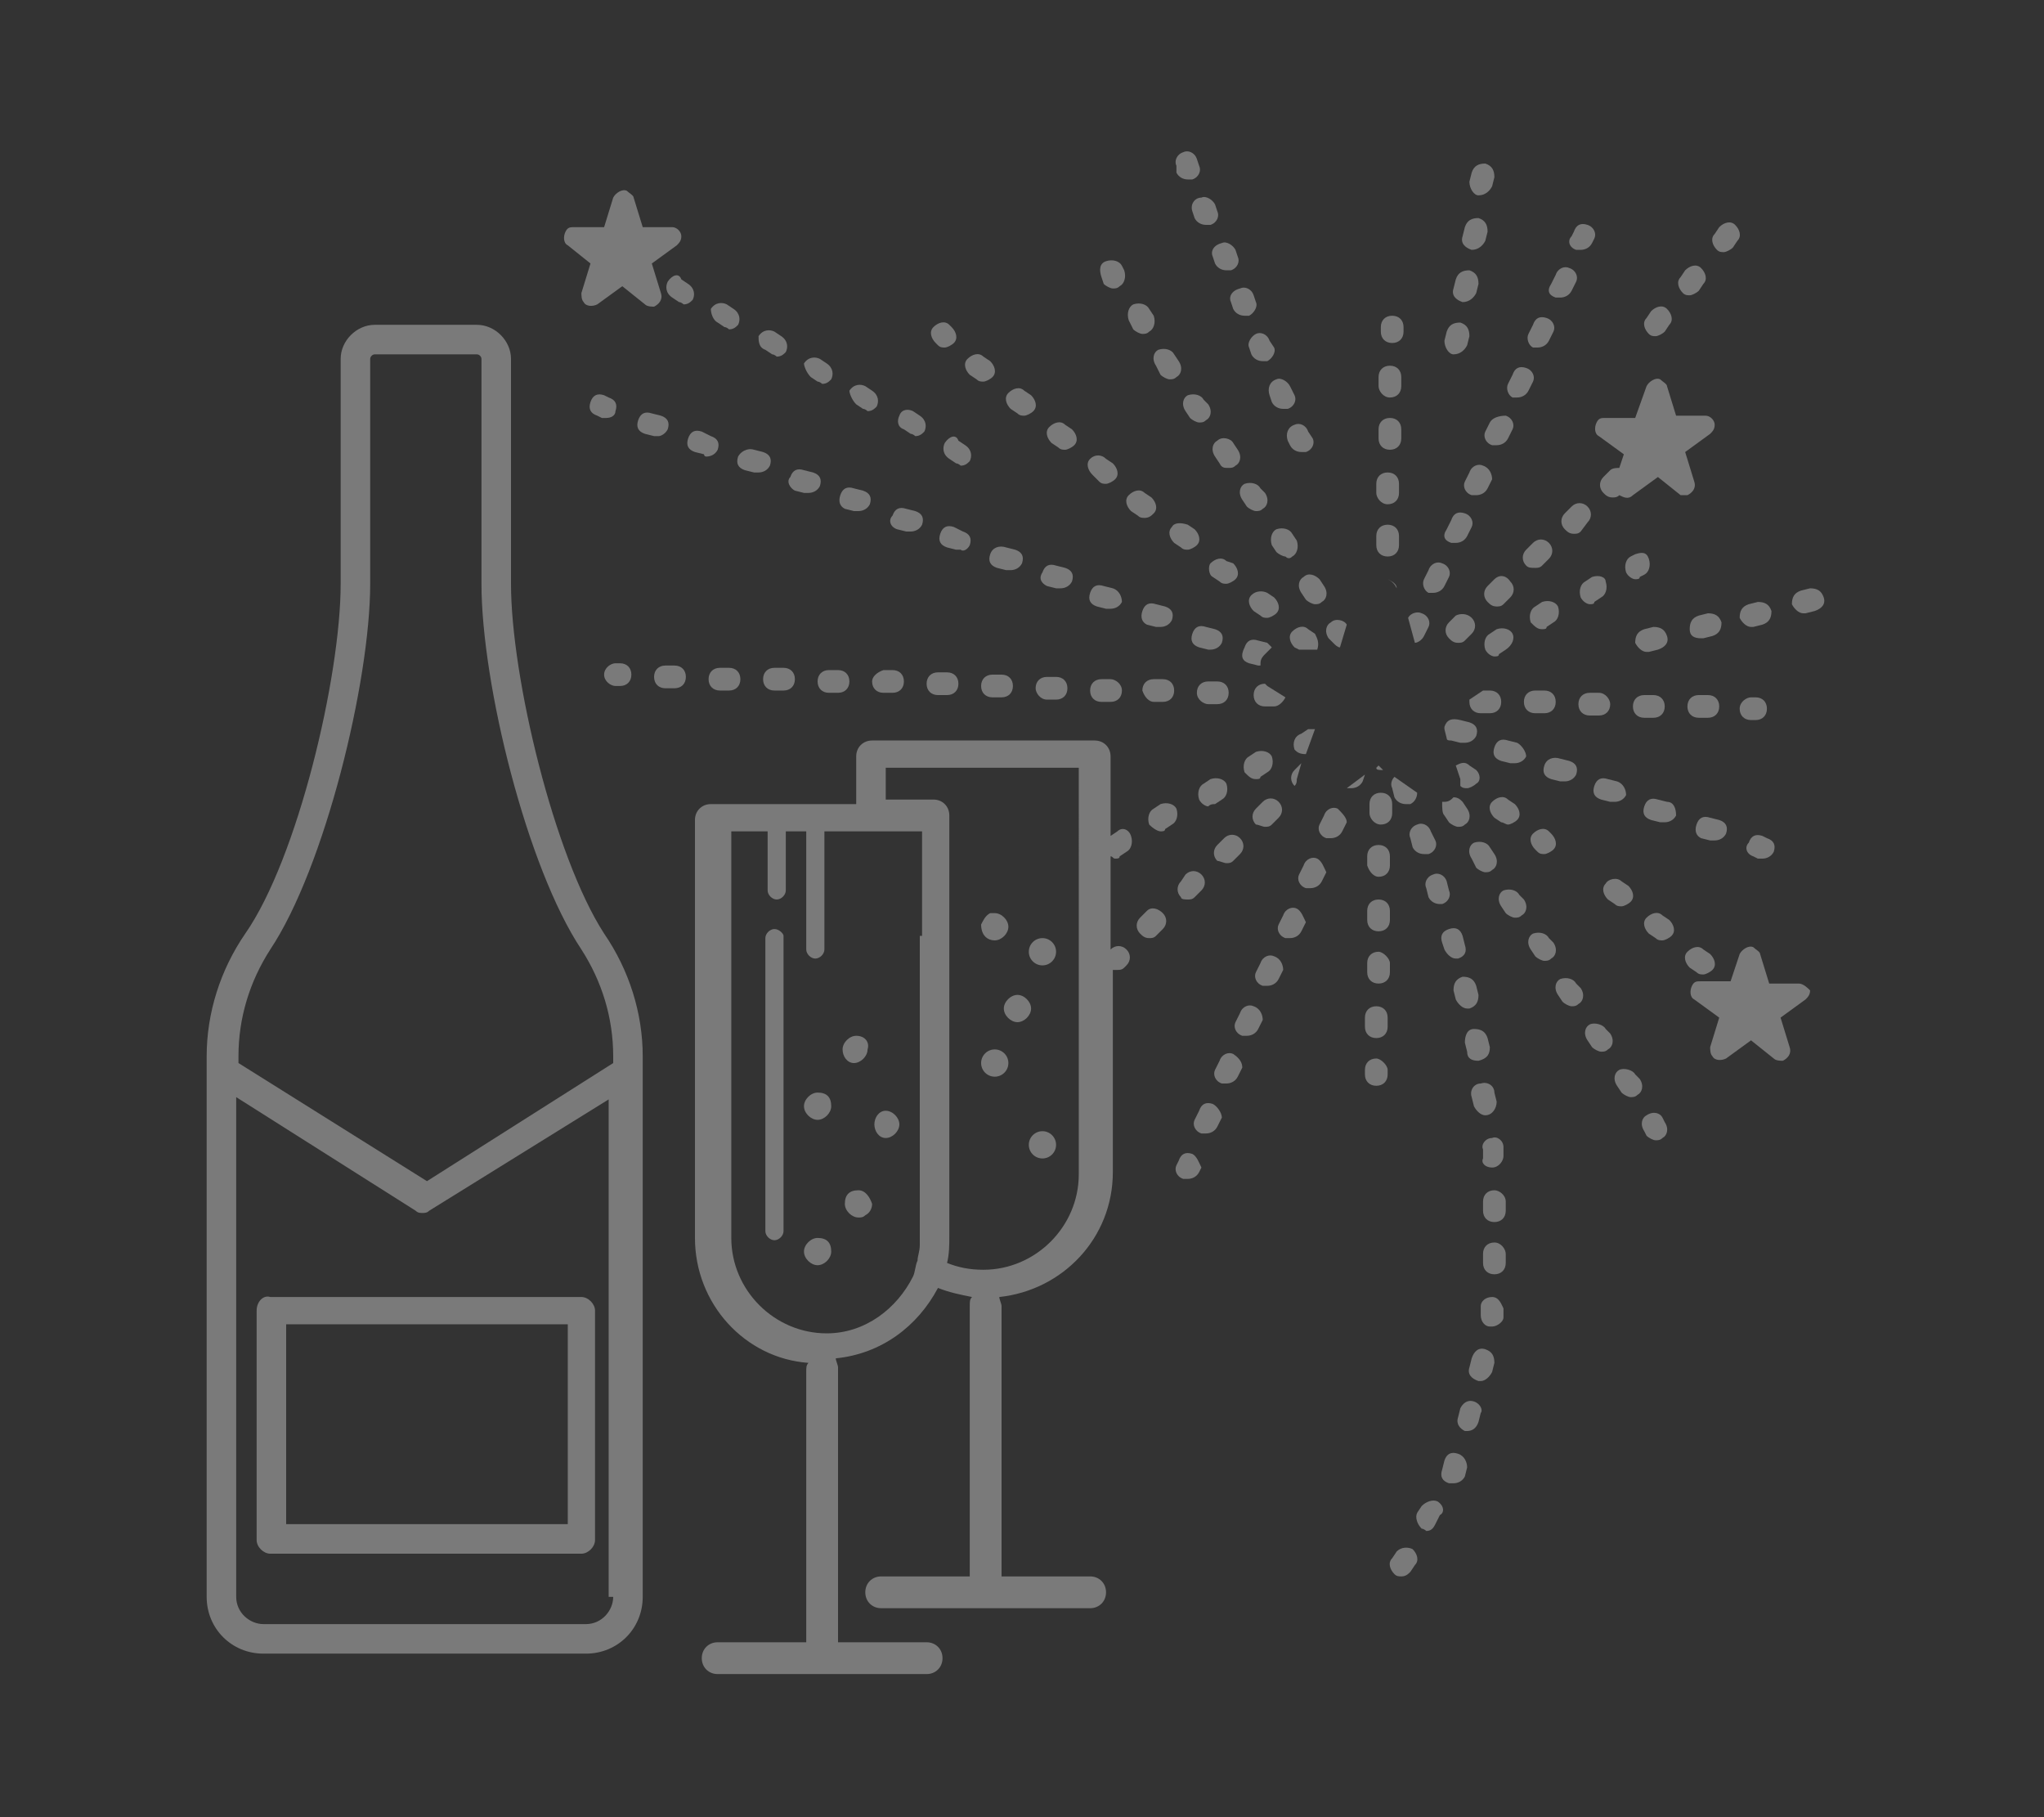 <?xml version="1.0" encoding="utf-8"?>
<!-- Generator: Adobe Illustrator 22.0.1, SVG Export Plug-In . SVG Version: 6.00 Build 0)  -->
<svg version="1.1" id="Layer_1" xmlns="http://www.w3.org/2000/svg" xmlns:xlink="http://www.w3.org/1999/xlink" x="0px" y="0px"
	 viewBox="0 0 90 80" style="enable-background:new 0 0 90 80;" xml:space="preserve">
<rect x="0" y="0" width="90" height="80" fill="#333333" stroke="none"/>
<style type="text/css">
	.st0{fill:none;}
	.st1{opacity:0.35; fill:none;}
	.st3 {  fill:#ffffff; }
</style>
<g id="dlafirm" transform="translate(0 -3)">
	<rect id="Rectangle_222" y="3" class="st0" width="90" height="80"/>
</g>
<g>
	<g class="st1">
		<path class="st3" d="M79.2,43.3h-1.3l-0.4-1.3c0-0.1-0.2-0.2-0.3-0.3c-0.2-0.1-0.5,0.1-0.6,0.3l-0.4,1.2c0,0,0,0,0,0c0,0,0,0,0,0h-1.3
			c-0.2,0-0.3,0-0.4,0.2c-0.1,0.2-0.1,0.5,0.1,0.6l1.1,0.8l-0.4,1.3c0,0.1,0,0.3,0.1,0.4c0,0,0,0,0,0c0.1,0.2,0.4,0.2,0.6,0.1
			l1.1-0.8l1,0.8c0.1,0.1,0.3,0.1,0.4,0.1c0,0,0,0,0,0c0.2-0.1,0.4-0.3,0.3-0.6l-0.4-1.3l1.1-0.8c0.1-0.1,0.2-0.2,0.2-0.4
			C79.6,43.5,79.4,43.3,79.2,43.3z"/>
		<path class="st3" d="M26,11.6l-0.4,1.3c0,0.1,0,0.3,0.1,0.4c0,0,0,0,0,0c0.1,0.2,0.4,0.2,0.6,0.1l1.1-0.8l1,0.8c0.1,0.1,0.3,0.1,0.4,0.1
			c0,0,0,0,0,0c0.2-0.1,0.4-0.3,0.3-0.6l-0.4-1.3l1.1-0.8c0.1-0.1,0.2-0.2,0.2-0.4c0-0.2-0.2-0.4-0.4-0.4h-1.3l-0.4-1.3
			c0-0.1-0.2-0.2-0.3-0.3c-0.2-0.1-0.5,0.1-0.6,0.3l-0.4,1.3h-1.3c-0.2,0-0.3,0-0.4,0.2c-0.1,0.2-0.1,0.5,0.1,0.6L26,11.6z"/>
		<path class="st3" d="M74.3,21.8c0.2-0.1,0.4-0.3,0.3-0.6l-0.4-1.3l1.1-0.8c0.1-0.1,0.2-0.2,0.2-0.4c0-0.2-0.2-0.4-0.4-0.4h-1.3l-0.4-1.3
			c0-0.1-0.2-0.2-0.3-0.3c-0.2-0.1-0.5,0.1-0.6,0.3L72,18.4h-1.3c-0.2,0-0.3,0-0.4,0.2c-0.1,0.2-0.1,0.5,0.1,0.6l1.1,0.8l-0.2,0.6
			c-0.1,0-0.3,0-0.4,0.1l-0.3,0.3c-0.2,0.2-0.2,0.5,0,0.7c0.1,0.1,0.2,0.2,0.4,0.2c0.1,0,0.2,0,0.3-0.1c0.2,0.1,0.4,0.2,0.6,0
			l1.1-0.8l1,0.8C74,21.8,74.2,21.8,74.3,21.8C74.3,21.8,74.3,21.8,74.3,21.8z"/>
		<path class="st3" d="M60.6,46.6c-0.3,0-0.5,0.2-0.5,0.5l0,0.2c0,0.3,0.2,0.5,0.5,0.5c0,0,0,0,0,0c0.3,0,0.5-0.2,0.5-0.5l0-0.2
			C61.1,46.9,60.8,46.6,60.6,46.6z"/>
		<path class="st3" d="M61.2,19.8C61.2,19.8,61.2,19.8,61.2,19.8c0.3,0,0.5-0.2,0.5-0.5l0-0.4c0-0.3-0.2-0.5-0.5-0.5c0,0,0,0,0,0
			c-0.3,0-0.5,0.2-0.5,0.5l0,0.4C60.7,19.6,60.9,19.8,61.2,19.8z"/>
		<path class="st3" d="M61.1,22.2C61.1,22.2,61.1,22.2,61.1,22.2c0.3,0,0.5-0.2,0.5-0.5l0-0.4c0-0.3-0.2-0.5-0.5-0.5c-0.3,0-0.5,0.2-0.5,0.5
			l0,0.4C60.6,21.9,60.8,22.2,61.1,22.2z"/>
		<path class="st3" d="M60.7,38.6C60.8,38.6,60.8,38.6,60.7,38.6c0.3,0,0.5-0.2,0.5-0.5l0-0.4c0-0.3-0.2-0.5-0.5-0.5c-0.3,0-0.5,0.2-0.5,0.5
			l0,0.4C60.3,38.4,60.5,38.6,60.7,38.6z"/>
		<path class="st3" d="M61.2,17.5C61.2,17.5,61.2,17.5,61.2,17.5c0.3,0,0.5-0.2,0.5-0.5l0-0.4c0-0.3-0.2-0.5-0.5-0.5c0,0,0,0,0,0
			c-0.3,0-0.5,0.2-0.5,0.5l0,0.4C60.7,17.2,60.9,17.5,61.2,17.5z"/>
		<path class="st3" d="M60.7,41.9c-0.3,0-0.5,0.2-0.5,0.5l0,0.4c0,0.3,0.2,0.5,0.5,0.5c0,0,0,0,0,0c0.3,0,0.5-0.2,0.5-0.5l0-0.4
			C61.2,42.2,60.9,41.9,60.7,41.9z"/>
		<path class="st3" d="M61.1,24.5C61.1,24.5,61.1,24.5,61.1,24.5c0.3,0,0.5-0.2,0.5-0.5l0-0.4c0-0.3-0.2-0.5-0.5-0.5c-0.3,0-0.5,0.2-0.5,0.5
			l0,0.4C60.6,24.3,60.8,24.5,61.1,24.5z"/>
		<path class="st3" d="M60.6,44.3C60.6,44.3,60.6,44.3,60.6,44.3c-0.3,0-0.5,0.2-0.5,0.5l0,0.4c0,0.3,0.2,0.5,0.5,0.5c0,0,0,0,0,0
			c0.3,0,0.5-0.2,0.5-0.5l0-0.4C61.1,44.5,60.9,44.3,60.6,44.3z"/>
		<path class="st3" d="M60.7,39.6c-0.3,0-0.5,0.2-0.5,0.5l0,0.4c0,0.3,0.2,0.5,0.5,0.5c0,0,0,0,0,0c0.3,0,0.5-0.2,0.5-0.5l0-0.4
			C61.2,39.8,61,39.6,60.7,39.6z"/>
		<path class="st3" d="M61.1,25.5c0.2,0.1,0.3,0.2,0.4,0.4C61.5,25.7,61.3,25.6,61.1,25.5z"/>
		<path class="st3" d="M60.8,36.3C60.8,36.3,60.8,36.3,60.8,36.3c0.3,0,0.5-0.2,0.5-0.5l0-0.4c0-0.3-0.2-0.5-0.5-0.5c-0.3,0-0.5,0.2-0.5,0.5
			l0,0.4C60.3,36,60.5,36.3,60.8,36.3z"/>
		<path class="st3" d="M60.9,33.9C60.9,33.9,60.9,33.9,60.9,33.9l-0.2-0.2l-0.1,0.1C60.6,33.9,60.7,33.9,60.9,33.9
			C60.9,33.9,60.9,33.9,60.9,33.9z"/>
		<path class="st3" d="M61.3,15.1C61.3,15.1,61.3,15.1,61.3,15.1c0.3,0,0.5-0.2,0.5-0.5l0-0.2c0-0.3-0.2-0.5-0.5-0.5c-0.3,0-0.5,0.2-0.5,0.5
			l0,0.2C60.8,14.9,61,15.1,61.3,15.1z"/>
		<path class="st3" d="M56.7,19.4l0.1,0.2c0.1,0.2,0.3,0.3,0.5,0.3c0.1,0,0.1,0,0.2,0c0.3-0.1,0.4-0.4,0.3-0.6L57.6,19c-0.1-0.3-0.4-0.4-0.6-0.3
			C56.7,18.8,56.6,19.1,56.7,19.4z"/>
		<path class="st3" d="M53.4,11.3l0.1,0.3c0.1,0.2,0.3,0.3,0.5,0.3c0.1,0,0.1,0,0.2,0c0.3-0.1,0.4-0.4,0.3-0.6l-0.1-0.3
			c-0.1-0.2-0.4-0.4-0.6-0.3C53.4,10.8,53.3,11.1,53.4,11.3z"/>
		<path class="st3" d="M55,15.3l0.1,0.3c0.1,0.2,0.3,0.3,0.5,0.3c0.1,0,0.1,0,0.2,0c0.2-0.1,0.4-0.4,0.3-0.6L55.9,15c-0.1-0.3-0.4-0.4-0.6-0.3
			C55.1,14.8,54.9,15.1,55,15.3z"/>
		<path class="st3" d="M54.2,13.3l0.1,0.3c0.1,0.2,0.3,0.3,0.5,0.3c0.1,0,0.1,0,0.2,0c0.2-0.1,0.4-0.4,0.3-0.6l-0.1-0.3
			c-0.1-0.3-0.4-0.4-0.6-0.3C54.2,12.8,54.1,13.1,54.2,13.3z"/>
		<path class="st3" d="M55.9,17.4l0.1,0.3c0.1,0.2,0.3,0.3,0.5,0.3c0.1,0,0.1,0,0.2,0c0.3-0.1,0.4-0.4,0.3-0.6L56.8,17c-0.1-0.2-0.4-0.4-0.6-0.3
			C55.9,16.8,55.8,17.1,55.9,17.4z"/>
		<path class="st3" d="M52.5,9.3l0.1,0.3c0.1,0.2,0.3,0.3,0.5,0.3c0.1,0,0.1,0,0.2,0c0.3-0.1,0.4-0.4,0.3-0.6l-0.1-0.3c-0.1-0.2-0.4-0.4-0.6-0.3
			C52.6,8.7,52.4,9,52.5,9.3z"/>
		<path class="st3" d="M51.8,7.6c0.1,0.2,0.3,0.3,0.5,0.3c0.1,0,0.1,0,0.2,0c0.3-0.1,0.4-0.4,0.3-0.6L52.7,7c-0.1-0.3-0.4-0.4-0.6-0.3
			c-0.3,0.1-0.4,0.4-0.3,0.6L51.8,7.6z"/>
		<path class="st3" d="M52.5,50.8c-0.3-0.1-0.5,0-0.6,0.3l-0.1,0.2c-0.1,0.2,0,0.5,0.3,0.6c0.1,0,0.1,0,0.2,0c0.2,0,0.4-0.1,0.5-0.3l0.1-0.2
			C52.8,51.2,52.7,50.9,52.5,50.8z"/>
		<path class="st3" d="M68.5,13.1c0.1,0,0.1,0,0.2,0c0.2,0,0.4-0.1,0.5-0.3l0.2-0.4c0.1-0.2,0-0.5-0.3-0.6c-0.2-0.1-0.5,0-0.6,0.3l-0.2,0.4
			C68.1,12.8,68.2,13,68.5,13.1z"/>
		<path class="st3" d="M55.2,44.3c-0.2-0.1-0.5,0-0.6,0.3l-0.2,0.4c-0.1,0.2,0,0.5,0.3,0.6c0.1,0,0.1,0,0.2,0c0.2,0,0.4-0.1,0.5-0.3l0.2-0.4
			C55.6,44.7,55.5,44.4,55.2,44.3z"/>
		<path class="st3" d="M62.9,26.1c0.1,0,0.1,0,0.2,0c0.2,0,0.4-0.1,0.5-0.3l0.2-0.4c0.1-0.2,0-0.5-0.3-0.6c-0.2-0.1-0.5,0-0.6,0.3l-0.2,0.4
			C62.6,25.7,62.7,26,62.9,26.1z"/>
		<path class="st3" d="M54.3,46.4c-0.2-0.1-0.5,0-0.6,0.3l-0.2,0.4c-0.1,0.2,0,0.5,0.3,0.6c0.1,0,0.1,0,0.2,0c0.2,0,0.4-0.1,0.5-0.3l0.2-0.4
			C54.7,46.8,54.6,46.6,54.3,46.4z"/>
		<path class="st3" d="M53.4,48.6c-0.3-0.1-0.5,0-0.6,0.3l-0.2,0.4c-0.1,0.2,0,0.5,0.3,0.6c0.1,0,0.1,0,0.2,0c0.2,0,0.4-0.1,0.5-0.3l0.2-0.4
			C53.8,49,53.6,48.7,53.4,48.6z"/>
		<path class="st3" d="M63.9,23.9c0.1,0,0.1,0,0.2,0c0.2,0,0.4-0.1,0.5-0.3l0.2-0.4c0.1-0.2,0-0.5-0.3-0.6c-0.3-0.1-0.5,0-0.6,0.3l-0.2,0.4
			C63.5,23.6,63.6,23.8,63.9,23.9z"/>
		<path class="st3" d="M67.5,15.3c0.1,0,0.1,0,0.2,0c0.2,0,0.4-0.1,0.5-0.3l0.2-0.4c0.1-0.2,0-0.5-0.3-0.6c-0.3-0.1-0.5,0-0.6,0.3l-0.2,0.4
			C67.2,14.9,67.3,15.2,67.5,15.3z"/>
		<path class="st3" d="M66.6,17.5c0.1,0,0.1,0,0.2,0c0.2,0,0.4-0.1,0.5-0.3l0.2-0.4c0.1-0.2,0-0.5-0.3-0.6c-0.3-0.1-0.5,0-0.6,0.3l-0.2,0.4
			C66.3,17.1,66.4,17.4,66.6,17.5z"/>
		<path class="st3" d="M65.6,18.6L65.4,19c-0.1,0.2,0,0.5,0.3,0.6c0.1,0,0.1,0,0.2,0c0.2,0,0.4-0.1,0.5-0.3l0.2-0.4c0.1-0.2,0-0.5-0.3-0.6
			C66,18.3,65.7,18.4,65.6,18.6z"/>
		<path class="st3" d="M57.1,40c-0.2-0.1-0.5,0-0.6,0.3l-0.2,0.4c-0.1,0.2,0,0.5,0.3,0.6c0.1,0,0.1,0,0.2,0c0.2,0,0.4-0.1,0.5-0.3l0.2-0.4
			C57.4,40.4,57.3,40.1,57.1,40z"/>
		<path class="st3" d="M65.3,20.5c-0.2-0.1-0.5,0-0.6,0.3l-0.2,0.4c-0.1,0.2,0,0.5,0.3,0.6c0.1,0,0.1,0,0.2,0c0.2,0,0.4-0.1,0.5-0.3l0.2-0.4
			C65.7,20.9,65.6,20.6,65.3,20.5z"/>
		<path class="st3" d="M56.1,42.1c-0.2-0.1-0.5,0-0.6,0.3l-0.2,0.4c-0.1,0.2,0,0.5,0.3,0.6c0.1,0,0.1,0,0.2,0c0.2,0,0.4-0.1,0.5-0.3l0.2-0.4
			C56.5,42.5,56.4,42.2,56.1,42.1z"/>
		<path class="st3" d="M59.3,34.7c0.1,0,0.1,0,0.2,0c0.2,0,0.4-0.1,0.5-0.3l0.1-0.3L59.3,34.7C59.3,34.7,59.3,34.7,59.3,34.7z"/>
		<path class="st3" d="M58,37.8c-0.2-0.1-0.5,0-0.6,0.3l-0.2,0.4c-0.1,0.2,0,0.5,0.3,0.6c0.1,0,0.1,0,0.2,0c0.2,0,0.4-0.1,0.5-0.3l0.2-0.4
			C58.3,38.2,58.2,37.9,58,37.8z"/>
		<path class="st3" d="M62.7,28l0.2-0.4c0.1-0.2,0-0.5-0.3-0.6c-0.2-0.1-0.5,0-0.6,0.2l0.3,1.1C62.4,28.3,62.6,28.2,62.7,28z"/>
		<path class="st3" d="M58.9,35.6c-0.2-0.1-0.5,0-0.6,0.3l-0.2,0.4c-0.1,0.2,0,0.5,0.3,0.6c0.1,0,0.1,0,0.2,0c0.2,0,0.4-0.1,0.5-0.3l0.2-0.4
			C59.3,36,59.1,35.8,58.9,35.6z"/>
		<path class="st3" d="M69.4,11c0.1,0,0.1,0,0.2,0c0.2,0,0.4-0.1,0.5-0.3l0.1-0.2c0.1-0.2,0-0.5-0.3-0.6c-0.3-0.1-0.5,0-0.6,0.3l-0.1,0.2
			C69,10.6,69.1,10.9,69.4,11z"/>
		<path class="st3" d="M77.2,37.7l0.2,0.1c0.1,0,0.1,0,0.2,0c0.2,0,0.4-0.1,0.5-0.3c0.1-0.3,0-0.5-0.3-0.6l-0.2-0.1c-0.3-0.1-0.5,0-0.6,0.3
			C76.8,37.3,76.9,37.6,77.2,37.7z"/>
		<path class="st3" d="M55,29.2l0.4,0.1c0,0,0.1,0,0.1,0c0-0.2,0-0.3,0.2-0.5c0.1-0.1,0.2-0.2,0.3-0.3c-0.1-0.1-0.1-0.1-0.2-0.2l-0.4-0.1
			c-0.3-0.1-0.5,0-0.6,0.3C54.6,28.9,54.7,29.1,55,29.2z"/>
		<path class="st3" d="M43.6,24.4c-0.1,0.3,0,0.5,0.3,0.6l0.4,0.1c0.1,0,0.1,0,0.2,0c0.2,0,0.4-0.1,0.5-0.3c0.1-0.3,0-0.5-0.3-0.6l-0.4-0.1
			C44,24,43.7,24.1,43.6,24.4z"/>
		<path class="st3" d="M53.3,28.6c0.2,0,0.4-0.1,0.5-0.3c0.1-0.3,0-0.5-0.3-0.6l-0.4-0.1c-0.3-0.1-0.5,0-0.6,0.3c-0.1,0.3,0,0.5,0.3,0.6l0.4,0.1
			C53.2,28.6,53.2,28.6,53.3,28.6z"/>
		<path class="st3" d="M63.6,32c0,0,0,0.1,0,0.1l0.1,0.4c0,0.1,0.1,0.1,0.2,0.1l0.4,0.1c0.1,0,0.1,0,0.2,0c0.2,0,0.4-0.1,0.5-0.3
			c0.1-0.3,0-0.5-0.3-0.6l-0.4-0.1C63.9,31.6,63.7,31.7,63.6,32z"/>
		<path class="st3" d="M29.4,18.9c0.1-0.3,0-0.5-0.3-0.6l-0.4-0.1c-0.3-0.1-0.5,0-0.6,0.3c-0.1,0.3,0,0.5,0.3,0.6l0.4,0.1c0.1,0,0.1,0,0.2,0
			C29.1,19.2,29.3,19.1,29.4,18.9z"/>
		<path class="st3" d="M71.2,34.4l-0.4-0.1c-0.3-0.1-0.5,0-0.6,0.3c-0.1,0.3,0,0.5,0.3,0.6l0.4,0.1c0.1,0,0.1,0,0.2,0c0.2,0,0.4-0.1,0.5-0.3
			C71.6,34.8,71.5,34.5,71.2,34.4z"/>
		<path class="st3" d="M31.1,20.1c0.2,0,0.4-0.1,0.5-0.3c0.1-0.3,0-0.5-0.3-0.6L30.9,19c-0.3-0.1-0.5,0-0.6,0.3c-0.1,0.3,0,0.5,0.3,0.6L31,20
			C31,20.1,31.1,20.1,31.1,20.1z"/>
		<path class="st3" d="M73.4,35.3l-0.4-0.1c-0.3-0.1-0.5,0-0.6,0.3c-0.1,0.3,0,0.5,0.3,0.6l0.4,0.1c0.1,0,0.1,0,0.2,0c0.2,0,0.4-0.1,0.5-0.3
			C73.8,35.6,73.7,35.3,73.4,35.3z"/>
		<path class="st3" d="M50.5,27.5l0.4,0.1c0.1,0,0.1,0,0.2,0c0.2,0,0.4-0.1,0.5-0.3c0.1-0.3,0-0.5-0.3-0.6l-0.4-0.1c-0.3-0.1-0.5,0-0.6,0.3
			C50.2,27.2,50.3,27.4,50.5,27.5z"/>
		<path class="st3" d="M66.8,32.7l-0.4-0.1c-0.3-0.1-0.5,0-0.6,0.3c-0.1,0.3,0,0.5,0.3,0.6l0.4,0.1c0.1,0,0.1,0,0.2,0c0.2,0,0.4-0.1,0.5-0.3
			C67.2,33.1,67,32.8,66.8,32.7z"/>
		<path class="st3" d="M39.5,23.3l0.4,0.1c0.1,0,0.1,0,0.2,0c0.2,0,0.4-0.1,0.5-0.3c0.1-0.3,0-0.5-0.3-0.6l-0.4-0.1c-0.3-0.1-0.5,0-0.6,0.3
			C39.1,22.9,39.2,23.2,39.5,23.3z"/>
		<path class="st3" d="M68,33.7c-0.1,0.3,0,0.5,0.3,0.6l0.4,0.1c0.1,0,0.1,0,0.2,0c0.2,0,0.4-0.1,0.5-0.3c0.1-0.3,0-0.5-0.3-0.6l-0.4-0.1
			C68.4,33.3,68.1,33.4,68,33.7z"/>
		<path class="st3" d="M37.2,22.4l0.4,0.1c0.1,0,0.1,0,0.2,0c0.2,0,0.4-0.1,0.5-0.3c0.1-0.3,0-0.5-0.3-0.6l-0.4-0.1c-0.3-0.1-0.5,0-0.6,0.3
			C36.9,22.1,37,22.3,37.2,22.4z"/>
		<path class="st3" d="M42.7,24c0.1-0.3,0-0.5-0.3-0.6L42,23.2c-0.3-0.1-0.5,0-0.6,0.3c-0.1,0.3,0,0.5,0.3,0.6l0.4,0.1c0.1,0,0.1,0,0.2,0
			C42.4,24.3,42.6,24.2,42.7,24z"/>
		<path class="st3" d="M49,25.9l-0.4-0.1c-0.3-0.1-0.5,0-0.6,0.3c-0.1,0.3,0,0.5,0.3,0.6l0.4,0.1c0.1,0,0.1,0,0.2,0c0.2,0,0.4-0.1,0.5-0.3
			C49.4,26.3,49.3,26,49,25.9z"/>
		<path class="st3" d="M32.5,20.1c-0.1,0.3,0,0.5,0.3,0.6l0.4,0.1c0.1,0,0.1,0,0.2,0c0.2,0,0.4-0.1,0.5-0.3c0.1-0.3,0-0.5-0.3-0.6l-0.4-0.1
			C32.9,19.7,32.6,19.9,32.5,20.1z"/>
		<path class="st3" d="M46.1,25.8l0.4,0.1c0.1,0,0.1,0,0.2,0c0.2,0,0.4-0.1,0.5-0.3c0.1-0.3,0-0.5-0.3-0.6l-0.4-0.1c-0.3-0.1-0.5,0-0.6,0.3
			C45.7,25.5,45.9,25.7,46.1,25.8z"/>
		<path class="st3" d="M35,21.6l0.4,0.1c0.1,0,0.1,0,0.2,0c0.2,0,0.4-0.1,0.5-0.3c0.1-0.3,0-0.5-0.3-0.6l-0.4-0.1c-0.3-0.1-0.5,0-0.6,0.3
			C34.6,21.2,34.8,21.5,35,21.6z"/>
		<path class="st3" d="M74.9,36.9l0.4,0.1c0.1,0,0.1,0,0.2,0c0.2,0,0.4-0.1,0.5-0.3c0.1-0.3,0-0.5-0.3-0.6L75.3,36c-0.3-0.1-0.5,0-0.6,0.3
			S74.7,36.8,74.9,36.9z"/>
		<path class="st3" d="M27.1,18.1c0.1-0.3,0-0.5-0.3-0.6l-0.2-0.1c-0.3-0.1-0.5,0-0.6,0.3c-0.1,0.3,0,0.5,0.3,0.6l0.2,0.1c0.1,0,0.1,0,0.2,0
			C26.9,18.4,27.1,18.3,27.1,18.1z"/>
		<path class="st3" d="M51.1,36.6c0.1,0,0.2,0,0.2-0.1l0.3-0.2c0.2-0.1,0.3-0.4,0.2-0.7c-0.1-0.2-0.4-0.3-0.7-0.2l-0.3,0.2
			c-0.2,0.1-0.3,0.4-0.2,0.7C50.8,36.5,51,36.6,51.1,36.6z"/>
		<path class="st3" d="M53.5,35.4l0.3-0.2c0.2-0.1,0.3-0.4,0.2-0.7c-0.1-0.2-0.4-0.3-0.7-0.2L53,34.5c-0.2,0.1-0.3,0.4-0.2,0.7
			c0.1,0.2,0.3,0.3,0.4,0.3C53.3,35.4,53.4,35.4,53.5,35.4z"/>
		<path class="st3" d="M70.1,25.4l-0.3,0.2c-0.2,0.1-0.3,0.4-0.2,0.7c0.1,0.2,0.3,0.3,0.4,0.3c0.1,0,0.2,0,0.2-0.1l0.3-0.2
			c0.2-0.1,0.3-0.4,0.2-0.7C70.7,25.4,70.4,25.3,70.1,25.4z"/>
		<path class="st3" d="M66.6,27.9c-0.1-0.2-0.4-0.3-0.7-0.2l-0.3,0.2c-0.2,0.1-0.3,0.4-0.2,0.7c0.1,0.2,0.3,0.3,0.4,0.3c0.1,0,0.2,0,0.2-0.1
			l0.3-0.2C66.6,28.4,66.7,28.1,66.6,27.9z"/>
		<path class="st3" d="M55.3,34.3c0.1,0,0.2,0,0.2-0.1l0.3-0.2c0.2-0.1,0.3-0.4,0.2-0.7c-0.1-0.2-0.4-0.3-0.7-0.2l-0.3,0.2
			c-0.2,0.1-0.3,0.4-0.2,0.7C55,34.2,55.1,34.3,55.3,34.3z"/>
		<path class="st3" d="M67.9,27.7c0.1,0,0.2,0,0.2-0.1l0.3-0.2c0.2-0.1,0.3-0.4,0.2-0.7c-0.1-0.2-0.4-0.3-0.7-0.2l-0.3,0.2
			c-0.2,0.1-0.3,0.4-0.2,0.7C67.6,27.6,67.7,27.7,67.9,27.7z"/>
		<path class="st3" d="M57.5,33.2l0.4-1.1c-0.1,0-0.2,0-0.3,0l-0.3,0.2C57,32.4,56.9,32.7,57,33C57.1,33.1,57.2,33.2,57.5,33.2
			C57.4,33.2,57.5,33.2,57.5,33.2z"/>
		<path class="st3" d="M49.2,36.6l-0.3,0.2v-3.5c0-0.4-0.3-0.7-0.7-0.7h-9.8c-0.4,0-0.7,0.3-0.7,0.7v2.1h-6.4c-0.4,0-0.7,0.3-0.7,0.7v18.4
			c0,2.9,2.2,5.3,5,5.5c-0.1,0.1-0.1,0.2-0.1,0.4v11.9h-3.9c-0.4,0-0.7,0.3-0.7,0.7s0.3,0.7,0.7,0.7h9.2c0.4,0,0.7-0.3,0.7-0.7
			s-0.3-0.7-0.7-0.7h-3.9V60.2c0-0.1-0.1-0.3-0.1-0.4c2-0.2,3.6-1.4,4.5-3.1c0.5,0.2,1,0.3,1.5,0.4c-0.1,0.1-0.1,0.2-0.1,0.4v11.9
			h-3.9c-0.4,0-0.7,0.3-0.7,0.7s0.3,0.7,0.7,0.7h9.2c0.4,0,0.7-0.3,0.7-0.7s-0.3-0.7-0.7-0.7h-3.9V57.5c0-0.1-0.1-0.3-0.1-0.4
			c2.8-0.3,5-2.6,5-5.5v-8.9c0.1,0,0.1,0,0.2,0c0.1,0,0.2,0,0.3-0.1l0.1-0.1c0.2-0.2,0.2-0.5,0-0.7c-0.2-0.2-0.5-0.2-0.7,0l0,0v-4.1
			c0.1,0,0.1,0.1,0.2,0.1c0.1,0,0.2,0,0.2-0.1l0.3-0.2c0.2-0.1,0.3-0.4,0.2-0.7C49.7,36.5,49.4,36.4,49.2,36.6z M40.5,41.2v0.9v12.3
			c0,0.1,0,0.2,0,0.4c0,0.3-0.1,0.5-0.1,0.7c-0.1,0.2-0.1,0.5-0.2,0.7c-0.7,1.4-2.1,2.5-3.8,2.5c-2.3,0-4.2-1.9-4.2-4.2V36.6h1.6
			c0,0,0,0,0,0v2.6c0,0.2,0.2,0.4,0.4,0.4s0.4-0.2,0.4-0.4v-2.6c0,0,0,0,0,0h0.9v5.2c0,0.2,0.2,0.4,0.4,0.4s0.4-0.2,0.4-0.4v-5.2
			h1.5h0.7h0.7h1.4V41.2z M47.5,37.7v0.9v13.1c0,2.3-1.9,4.2-4.2,4.2c-0.6,0-1.1-0.1-1.6-0.3c0.1-0.4,0.1-0.8,0.1-1.2V35.9
			c0-0.4-0.3-0.7-0.7-0.7h-2.1v-1.4h8.5V37.7z"/>
		<path class="st3" d="M72,24.4l-0.2,0.1c-0.2,0.1-0.3,0.4-0.2,0.7c0.1,0.2,0.3,0.3,0.4,0.3c0.1,0,0.2,0,0.2-0.1l0.2-0.1
			c0.2-0.1,0.3-0.4,0.2-0.7S72.3,24.3,72,24.4z"/>
		<path class="st3" d="M73.2,49.2c-0.1-0.2-0.4-0.3-0.7-0.1c-0.2,0.1-0.3,0.4-0.1,0.7l0.1,0.2c0.1,0.1,0.3,0.2,0.4,0.2c0.1,0,0.2,0,0.3-0.1
			c0.2-0.1,0.3-0.4,0.1-0.7L73.2,49.2z"/>
		<path class="st3" d="M51.1,16.5c0.1,0.1,0.3,0.2,0.4,0.2c0.1,0,0.2,0,0.3-0.1c0.2-0.1,0.3-0.4,0.1-0.7l-0.2-0.3c-0.1-0.2-0.4-0.3-0.7-0.2
			c-0.2,0.1-0.3,0.4-0.1,0.7L51.1,16.5z"/>
		<path class="st3" d="M49.9,14.5c0.1,0.1,0.3,0.2,0.4,0.2c0.1,0,0.2,0,0.3-0.1c0.2-0.1,0.3-0.4,0.2-0.7l-0.2-0.3c-0.1-0.2-0.4-0.3-0.7-0.2
			c-0.2,0.1-0.3,0.4-0.2,0.7L49.9,14.5z"/>
		<path class="st3" d="M58.7,28.3c0.1,0.1,0.2,0.2,0.3,0.2l0.3-1l0,0c-0.1-0.2-0.5-0.3-0.7-0.1c-0.2,0.1-0.3,0.4-0.1,0.7L58.7,28.3z"/>
		<path class="st3" d="M68.2,41.3c-0.1-0.2-0.4-0.3-0.7-0.2c-0.2,0.1-0.3,0.4-0.1,0.7l0.2,0.3c0.1,0.1,0.3,0.2,0.4,0.2c0.1,0,0.2,0,0.3-0.1
			c0.2-0.1,0.3-0.4,0.1-0.7L68.2,41.3z"/>
		<path class="st3" d="M69.4,43.3c-0.1-0.2-0.4-0.3-0.7-0.2c-0.2,0.1-0.3,0.4-0.1,0.7l0.2,0.3c0.1,0.1,0.3,0.2,0.4,0.2c0.1,0,0.2,0,0.3-0.1
			c0.2-0.1,0.3-0.4,0.1-0.7L69.4,43.3z"/>
		<path class="st3" d="M66.9,39.4c-0.1-0.2-0.4-0.3-0.7-0.2c-0.2,0.1-0.3,0.4-0.1,0.7l0.2,0.3c0.1,0.1,0.3,0.2,0.4,0.2c0.1,0,0.2,0,0.3-0.1
			c0.2-0.1,0.3-0.4,0.1-0.7L66.9,39.4z"/>
		<path class="st3" d="M70.7,45.3c-0.1-0.2-0.5-0.3-0.7-0.2c-0.2,0.1-0.3,0.4-0.1,0.7l0.2,0.3c0.1,0.1,0.3,0.2,0.4,0.2c0.1,0,0.2,0,0.3-0.1
			c0.2-0.1,0.3-0.4,0.1-0.7L70.7,45.3z"/>
		<path class="st3" d="M72,47.3c-0.1-0.2-0.5-0.3-0.7-0.2c-0.2,0.1-0.3,0.4-0.1,0.7l0.2,0.3c0.1,0.1,0.3,0.2,0.4,0.2c0.1,0,0.2,0,0.3-0.1
			c0.2-0.1,0.3-0.4,0.1-0.7L72,47.3z"/>
		<path class="st3" d="M56.9,24.5c0.2-0.1,0.3-0.4,0.2-0.7l-0.2-0.3c-0.1-0.2-0.4-0.3-0.7-0.2c-0.2,0.1-0.3,0.4-0.2,0.7l0.2,0.3
			c0.1,0.1,0.3,0.2,0.4,0.2C56.7,24.6,56.8,24.6,56.9,24.5z"/>
		<path class="st3" d="M65,38.2c0.1,0.1,0.3,0.2,0.4,0.2c0.1,0,0.2,0,0.3-0.1c0.2-0.1,0.3-0.4,0.1-0.7l-0.2-0.3c-0.1-0.2-0.4-0.3-0.7-0.2
			c-0.2,0.1-0.3,0.4-0.1,0.7L65,38.2z"/>
		<path class="st3" d="M55.5,21.5c-0.1-0.2-0.4-0.3-0.7-0.2c-0.2,0.1-0.3,0.4-0.1,0.7l0.2,0.3c0.1,0.1,0.3,0.2,0.4,0.2c0.1,0,0.2,0,0.3-0.1
			c0.2-0.1,0.3-0.4,0.1-0.7L55.5,21.5z"/>
		<path class="st3" d="M53,17.6c-0.1-0.2-0.4-0.3-0.7-0.2c-0.2,0.1-0.3,0.4-0.1,0.7l0.2,0.3c0.1,0.1,0.3,0.2,0.4,0.2c0.1,0,0.2,0,0.3-0.1
			c0.2-0.1,0.3-0.4,0.1-0.7L53,17.6z"/>
		<path class="st3" d="M63.6,35.9l0.2,0.3c0.1,0.1,0.3,0.2,0.4,0.2c0.1,0,0.2,0,0.3-0.1c0.2-0.1,0.3-0.4,0.1-0.7l-0.2-0.3
			c-0.1-0.1-0.2-0.2-0.4-0.2c-0.1,0.1-0.2,0.2-0.4,0.2c0,0,0,0,0,0c0,0-0.1,0-0.1,0C63.5,35.6,63.5,35.8,63.6,35.9z"/>
		<path class="st3" d="M57.4,25.4c-0.2,0.1-0.3,0.4-0.1,0.7l0.2,0.3c0.1,0.1,0.3,0.2,0.4,0.2c0.1,0,0.2,0,0.3-0.1c0.2-0.1,0.3-0.4,0.1-0.7
			l-0.2-0.3C57.9,25.3,57.6,25.2,57.4,25.4z"/>
		<path class="st3" d="M54.1,20.6c0.1,0,0.2,0,0.3-0.1c0.2-0.1,0.3-0.4,0.1-0.7l-0.2-0.3c-0.1-0.2-0.5-0.3-0.7-0.1c-0.2,0.1-0.3,0.4-0.1,0.7
			l0.2,0.3C53.8,20.6,53.9,20.6,54.1,20.6z"/>
		<path class="st3" d="M48.6,12.5c0.1,0.1,0.3,0.2,0.4,0.2c0.1,0,0.2,0,0.3-0.1c0.2-0.1,0.3-0.4,0.2-0.7l-0.1-0.2c-0.1-0.2-0.4-0.3-0.7-0.2
			s-0.3,0.4-0.2,0.7L48.6,12.5z"/>
		<path class="st3" d="M77.3,31.7C77.3,31.7,77.4,31.7,77.3,31.7c0.3,0,0.5-0.2,0.5-0.5c0-0.3-0.2-0.5-0.5-0.5l-0.2,0c-0.2,0-0.5,0.2-0.5,0.5
			s0.2,0.5,0.5,0.5L77.3,31.7z"/>
		<path class="st3" d="M66.1,30.9c0-0.3-0.2-0.5-0.5-0.5l-0.3,0l-0.6,0.4c0,0,0,0,0,0.1c0,0.3,0.2,0.5,0.5,0.5l0.4,0c0,0,0,0,0,0
			C65.9,31.4,66.1,31.2,66.1,30.9z"/>
		<path class="st3" d="M38.4,30c0,0.3,0.2,0.5,0.5,0.5l0.4,0c0,0,0,0,0,0c0.3,0,0.5-0.2,0.5-0.5c0-0.3-0.2-0.5-0.5-0.5l-0.4,0
			C38.6,29.6,38.4,29.8,38.4,30z"/>
		<path class="st3" d="M34.1,29.4c-0.3,0-0.5,0.2-0.5,0.5c0,0.3,0.2,0.5,0.5,0.5l0.4,0c0,0,0,0,0,0c0.3,0,0.5-0.2,0.5-0.5c0-0.3-0.2-0.5-0.5-0.5
			L34.1,29.4z"/>
		<path class="st3" d="M41.3,29.6c-0.3,0-0.5,0.2-0.5,0.5c0,0.3,0.2,0.5,0.5,0.5l0.4,0c0,0,0,0,0,0c0.3,0,0.5-0.2,0.5-0.5c0-0.3-0.2-0.5-0.5-0.5
			L41.3,29.6z"/>
		<path class="st3" d="M36.5,29.5c-0.3,0-0.5,0.2-0.5,0.5c0,0.3,0.2,0.5,0.5,0.5l0.4,0c0,0,0,0,0,0c0.3,0,0.5-0.2,0.5-0.5c0-0.3-0.2-0.5-0.5-0.5
			L36.5,29.5z"/>
		<path class="st3" d="M32.1,29.4l-0.4,0c-0.3,0-0.5,0.2-0.5,0.5c0,0.3,0.2,0.5,0.5,0.5l0.4,0c0,0,0,0,0,0c0.3,0,0.5-0.2,0.5-0.5
			C32.6,29.6,32.4,29.4,32.1,29.4z"/>
		<path class="st3" d="M29.7,29.3l-0.4,0c-0.3,0-0.5,0.2-0.5,0.5c0,0.3,0.2,0.5,0.5,0.5l0.4,0c0,0,0,0,0,0c0.3,0,0.5-0.2,0.5-0.5
			C30.2,29.5,30,29.3,29.7,29.3z"/>
		<path class="st3" d="M72.8,30.6l-0.4,0c-0.3,0-0.5,0.2-0.5,0.5c0,0.3,0.2,0.5,0.5,0.5l0.4,0c0,0,0,0,0,0c0.3,0,0.5-0.2,0.5-0.5
			C73.3,30.8,73.1,30.6,72.8,30.6z"/>
		<path class="st3" d="M53.2,31l0.4,0c0,0,0,0,0,0c0.3,0,0.5-0.2,0.5-0.5c0-0.3-0.2-0.5-0.5-0.5l-0.4,0c-0.3,0-0.5,0.2-0.5,0.5
			C52.7,30.8,53,31,53.2,31z"/>
		<path class="st3" d="M48.9,29.9l-0.4,0c-0.3,0-0.5,0.2-0.5,0.5c0,0.3,0.2,0.5,0.5,0.5l0.4,0c0,0,0,0,0,0c0.3,0,0.5-0.2,0.5-0.5
			C49.4,30.1,49.1,29.9,48.9,29.9z"/>
		<path class="st3" d="M74.8,31.6l0.4,0c0,0,0,0,0,0c0.3,0,0.5-0.2,0.5-0.5c0-0.3-0.2-0.5-0.5-0.5l-0.4,0c-0.3,0-0.5,0.2-0.5,0.5
			C74.3,31.4,74.5,31.6,74.8,31.6z"/>
		<path class="st3" d="M50.8,30.9l0.4,0c0,0,0,0,0,0c0.3,0,0.5-0.2,0.5-0.5c0-0.3-0.2-0.5-0.5-0.5l-0.4,0c-0.3,0-0.5,0.2-0.5,0.5
			C50.4,30.7,50.6,30.9,50.8,30.9z"/>
		<path class="st3" d="M55.8,30.2C55.8,30.2,55.7,30.1,55.8,30.2l-0.1-0.1c-0.3,0-0.5,0.2-0.5,0.5c0,0.3,0.2,0.5,0.5,0.5l0.4,0c0,0,0,0,0,0
			c0.2,0,0.4-0.2,0.5-0.4L55.8,30.2z"/>
		<path class="st3" d="M43.7,29.7c-0.3,0-0.5,0.2-0.5,0.5c0,0.3,0.2,0.5,0.5,0.5l0.4,0c0,0,0,0,0,0c0.3,0,0.5-0.2,0.5-0.5c0-0.3-0.2-0.5-0.5-0.5
			L43.7,29.7z"/>
		<path class="st3" d="M70.4,30.5l-0.4,0c-0.3,0-0.5,0.2-0.5,0.5c0,0.3,0.2,0.5,0.5,0.5l0.4,0c0,0,0,0,0,0c0.3,0,0.5-0.2,0.5-0.5
			C70.9,30.8,70.7,30.5,70.4,30.5z"/>
		<path class="st3" d="M68,31.4C68,31.4,68,31.4,68,31.4c0.3,0,0.5-0.2,0.5-0.5c0-0.3-0.2-0.5-0.5-0.5l-0.4,0c-0.3,0-0.5,0.2-0.5,0.5
			c0,0.3,0.2,0.5,0.5,0.5L68,31.4z"/>
		<path class="st3" d="M46.1,30.8l0.4,0c0,0,0,0,0,0c0.3,0,0.5-0.2,0.5-0.5c0-0.3-0.2-0.5-0.5-0.5l-0.4,0c-0.3,0-0.5,0.2-0.5,0.5
			C45.6,30.5,45.8,30.8,46.1,30.8z"/>
		<path class="st3" d="M27.1,30.2l0.2,0c0,0,0,0,0,0c0.3,0,0.5-0.2,0.5-0.5c0-0.3-0.2-0.5-0.5-0.5l-0.2,0c-0.2,0-0.5,0.2-0.5,0.5
			C26.6,30,26.9,30.2,27.1,30.2z"/>
		<path class="st3" d="M68.2,36.6c-0.2-0.2-0.5-0.1-0.7,0.1s-0.1,0.5,0.1,0.7l0.1,0.1c0.1,0.1,0.2,0.1,0.3,0.1c0.1,0,0.3-0.1,0.4-0.2
			c0.2-0.2,0.1-0.5-0.1-0.7L68.2,36.6z"/>
		<path class="st3" d="M46.6,19.7c0.1,0.1,0.2,0.1,0.3,0.1c0.1,0,0.3-0.1,0.4-0.2c0.2-0.2,0.1-0.5-0.1-0.7l-0.3-0.2c-0.2-0.2-0.5-0.1-0.7,0.1
			s-0.1,0.5,0.1,0.7L46.6,19.7z"/>
		<path class="st3" d="M57.9,27.9l-0.3-0.2c-0.2-0.2-0.5-0.1-0.7,0.1s-0.1,0.5,0.1,0.7l0.2,0.1H58C58.1,28.3,58,28.1,57.9,27.9z"/>
		<path class="st3" d="M53.4,25.4l0.3,0.2c0.1,0.1,0.2,0.1,0.3,0.1c0.1,0,0.3-0.1,0.4-0.2c0.2-0.2,0.1-0.5-0.1-0.7L54,24.7
			c-0.2-0.2-0.5-0.1-0.7,0.1C53.2,24.9,53.2,25.3,53.4,25.4z"/>
		<path class="st3" d="M50.8,22.6c0.2-0.2,0.1-0.5-0.1-0.7l-0.3-0.2c-0.2-0.2-0.5-0.1-0.7,0.1c-0.2,0.2-0.1,0.5,0.1,0.7l0.3,0.2
			c0.1,0.1,0.2,0.1,0.3,0.1C50.6,22.8,50.7,22.7,50.8,22.6z"/>
		<path class="st3" d="M43,16.7c0.1,0.1,0.2,0.1,0.3,0.1c0.1,0,0.3-0.1,0.4-0.2c0.2-0.2,0.1-0.5-0.1-0.7l-0.3-0.2c-0.2-0.2-0.5-0.1-0.7,0.1
			c-0.2,0.2-0.1,0.5,0.1,0.7L43,16.7z"/>
		<path class="st3" d="M44.8,18.2c0.1,0.1,0.2,0.1,0.3,0.1c0.1,0,0.3-0.1,0.4-0.2c0.2-0.2,0.1-0.5-0.1-0.7l-0.3-0.2c-0.2-0.2-0.5-0.1-0.7,0.1
			c-0.2,0.2-0.1,0.5,0.1,0.7L44.8,18.2z"/>
		<path class="st3" d="M55.1,26.2c-0.2,0.2-0.1,0.5,0.1,0.7l0.3,0.2c0.1,0.1,0.2,0.1,0.3,0.1c0.1,0,0.3-0.1,0.4-0.2c0.2-0.2,0.1-0.5-0.1-0.7
			l-0.3-0.2C55.6,26,55.3,26,55.1,26.2z"/>
		<path class="st3" d="M66.4,36.3c0.1,0,0.3-0.1,0.4-0.2c0.2-0.2,0.1-0.5-0.1-0.7l-0.3-0.2c-0.2-0.2-0.5-0.1-0.7,0.1c-0.2,0.2-0.1,0.5,0.1,0.7
			l0.3,0.2C66.2,36.2,66.3,36.3,66.4,36.3z"/>
		<path class="st3" d="M65,33.9l-0.3-0.2c-0.2-0.2-0.4-0.1-0.6,0l0.2,0.6c0,0.1,0,0.2,0,0.3l0,0c0.1,0.1,0.2,0.1,0.3,0.1c0.1,0,0.3-0.1,0.4-0.2
			C65.2,34.4,65.2,34.1,65,33.9z"/>
		<path class="st3" d="M51.6,23.2c-0.2,0.2-0.1,0.5,0.1,0.7l0.3,0.2c0.1,0.1,0.2,0.1,0.3,0.1c0.1,0,0.3-0.1,0.4-0.2c0.2-0.2,0.1-0.5-0.1-0.7
			l-0.3-0.2C52,23,51.7,23,51.6,23.2z"/>
		<path class="st3" d="M48.4,21.2c0.1,0.1,0.2,0.1,0.3,0.1c0.1,0,0.3-0.1,0.4-0.2c0.2-0.2,0.1-0.5-0.1-0.7l-0.3-0.2C48.5,20,48.2,20,48,20.2
			c-0.2,0.2-0.1,0.5,0.1,0.7L48.4,21.2z"/>
		<path class="st3" d="M41.3,15.2c0.1,0.1,0.2,0.1,0.3,0.1c0.1,0,0.3-0.1,0.4-0.2c0.2-0.2,0.1-0.5-0.1-0.7l-0.1-0.1c-0.2-0.2-0.5-0.1-0.7,0.1
			c-0.2,0.2-0.1,0.5,0.1,0.7L41.3,15.2z"/>
		<path class="st3" d="M55.7,36.4c0.1,0,0.2,0,0.3-0.1l0.3-0.3c0.2-0.2,0.2-0.5,0-0.7c-0.2-0.2-0.5-0.2-0.7,0l-0.3,0.3c-0.2,0.2-0.2,0.5,0,0.7
			C55.4,36.3,55.6,36.4,55.7,36.4z"/>
		<path class="st3" d="M50.5,40.1l-0.3,0.3c-0.2,0.2-0.2,0.5,0,0.7c0.1,0.1,0.2,0.2,0.4,0.2c0.1,0,0.2,0,0.3-0.1l0.3-0.3c0.2-0.2,0.2-0.5,0-0.7
			C51,40,50.7,39.9,50.5,40.1z"/>
		<path class="st3" d="M52.3,39.6c0.1,0,0.2,0,0.3-0.1l0.3-0.3c0.2-0.2,0.2-0.5,0-0.7c-0.2-0.2-0.5-0.2-0.7,0L52,38.8c-0.2,0.2-0.2,0.5,0,0.7
			C52,39.6,52.2,39.6,52.3,39.6z"/>
		<path class="st3" d="M54,38c0.1,0,0.2,0,0.3-0.1l0.3-0.3c0.2-0.2,0.2-0.5,0-0.7c-0.2-0.2-0.5-0.2-0.7,0l-0.3,0.3c-0.2,0.2-0.2,0.5,0,0.7
			C53.7,37.9,53.9,38,54,38z"/>
		<path class="st3" d="M65.8,25.5l-0.3,0.3c-0.2,0.2-0.2,0.5,0,0.7c0.1,0.1,0.2,0.2,0.4,0.2c0.1,0,0.2,0,0.3-0.1l0.3-0.3c0.2-0.2,0.2-0.5,0-0.7
			C66.3,25.3,66,25.3,65.8,25.5z"/>
		<path class="st3" d="M64.1,27.1l-0.3,0.3c-0.2,0.2-0.2,0.5,0,0.7c0.1,0.1,0.2,0.2,0.4,0.2c0.1,0,0.2,0,0.3-0.1l0.3-0.3c0.2-0.2,0.2-0.5,0-0.7
			C64.6,27,64.3,27,64.1,27.1z"/>
		<path class="st3" d="M67.6,25c0.1,0,0.2,0,0.3-0.1l0.3-0.3c0.2-0.2,0.2-0.5,0-0.7c-0.2-0.2-0.5-0.2-0.7,0l-0.3,0.3c-0.2,0.2-0.2,0.5,0,0.7
			C67.3,25,67.4,25,67.6,25z"/>
		<path class="st3" d="M69.9,23c0.2-0.2,0.2-0.5,0-0.7c-0.2-0.2-0.5-0.2-0.7,0l-0.3,0.3c-0.2,0.2-0.2,0.5,0,0.7c0.1,0.1,0.2,0.2,0.4,0.2
			c0.1,0,0.2,0,0.3-0.1L69.9,23z"/>
		<path class="st3" d="M57,34.6C57.1,34.6,57.1,34.6,57,34.6c0.1-0.1,0.1-0.2,0.1-0.3l0.2-0.7c0,0,0,0,0,0L57,33.9C56.8,34.1,56.8,34.4,57,34.6z
			"/>
		<path class="st3" d="M64.9,61.7c-0.3-0.1-0.5,0.1-0.6,0.3l-0.1,0.4c-0.1,0.3,0.1,0.5,0.3,0.6c0,0,0.1,0,0.1,0c0.2,0,0.4-0.1,0.5-0.4l0.1-0.4
			C65.3,62.1,65.2,61.8,64.9,61.7z"/>
		<path class="st3" d="M65.4,59.4c-0.3-0.1-0.5,0.1-0.6,0.4l-0.1,0.4c-0.1,0.3,0.1,0.5,0.4,0.6c0,0,0.1,0,0.1,0c0.2,0,0.4-0.2,0.5-0.4l0.1-0.4
			C65.8,59.7,65.7,59.5,65.4,59.4z"/>
		<path class="st3" d="M65.4,49.1C65.5,49.1,65.5,49.1,65.4,49.1c0.3,0,0.5-0.3,0.5-0.6l-0.1-0.4c0-0.3-0.3-0.5-0.6-0.4c-0.3,0-0.5,0.3-0.4,0.6
			l0.1,0.4C65,48.9,65.2,49.1,65.4,49.1z"/>
		<path class="st3" d="M65.7,51.4C65.7,51.4,65.7,51.4,65.7,51.4c0.3,0,0.5-0.3,0.5-0.5l0-0.4c0-0.3-0.3-0.5-0.5-0.4c-0.3,0-0.5,0.3-0.4,0.5
			l0,0.4C65.2,51.2,65.4,51.4,65.7,51.4z"/>
		<path class="st3" d="M64.2,64c-0.3-0.1-0.5,0-0.6,0.3l-0.1,0.4c-0.1,0.3,0,0.5,0.3,0.6c0.1,0,0.1,0,0.2,0c0.2,0,0.4-0.1,0.5-0.3l0.1-0.4
			C64.6,64.4,64.5,64.1,64.2,64z"/>
		<path class="st3" d="M62.2,68.2c-0.2-0.1-0.5-0.1-0.7,0.1l-0.2,0.3c-0.2,0.2-0.1,0.5,0.1,0.7c0.1,0.1,0.2,0.1,0.3,0.1c0.2,0,0.3-0.1,0.4-0.2
			l0.2-0.3C62.5,68.7,62.4,68.4,62.2,68.2z"/>
		<path class="st3" d="M63.3,66.1c-0.2-0.1-0.5,0-0.7,0.2l-0.2,0.3c-0.1,0.2,0,0.5,0.2,0.7c0.1,0,0.2,0.1,0.2,0.1c0.2,0,0.3-0.1,0.4-0.3l0.2-0.4
			C63.6,66.6,63.6,66.3,63.3,66.1z"/>
		<path class="st3" d="M65.7,57.1c-0.3,0-0.5,0.2-0.5,0.4l0,0.4c0,0.3,0.2,0.5,0.4,0.5c0,0,0,0,0.1,0c0.2,0,0.5-0.2,0.5-0.4l0-0.4
			C66.1,57.4,66,57.1,65.7,57.1z"/>
		<path class="st3" d="M65.8,52.4c-0.3,0-0.5,0.2-0.5,0.5l0,0.4c0,0.3,0.2,0.5,0.5,0.5c0,0,0,0,0,0c0.3,0,0.5-0.2,0.5-0.5l0-0.4
			C66.3,52.6,66,52.4,65.8,52.4z"/>
		<path class="st3" d="M65.1,46.7C65.1,46.7,65.1,46.7,65.1,46.7c0.4-0.1,0.5-0.3,0.5-0.6l-0.1-0.4c-0.1-0.3-0.3-0.4-0.6-0.4
			c-0.3,0-0.4,0.3-0.4,0.6l0.1,0.4C64.6,46.6,64.8,46.7,65.1,46.7z"/>
		<path class="st3" d="M61.4,35.1c0.1,0.2,0.3,0.3,0.5,0.3c0.1,0,0.1,0,0.2,0c0.2-0.1,0.3-0.3,0.3-0.5l-1-0.7c-0.1,0.1-0.2,0.3-0.1,0.5
			L61.4,35.1z"/>
		<path class="st3" d="M62.2,37.3c0.1,0.2,0.3,0.3,0.5,0.3c0.1,0,0.1,0,0.2,0c0.3-0.1,0.4-0.4,0.3-0.6L63,36.6c-0.1-0.3-0.4-0.4-0.6-0.3
			c-0.3,0.1-0.4,0.4-0.3,0.6L62.2,37.3z"/>
		<path class="st3" d="M62.9,39.5c0.1,0.2,0.3,0.3,0.5,0.3c0,0,0.1,0,0.1,0c0.3-0.1,0.4-0.4,0.3-0.6l-0.1-0.4c-0.1-0.3-0.4-0.4-0.6-0.3
			c-0.3,0.1-0.4,0.4-0.3,0.6L62.9,39.5z"/>
		<path class="st3" d="M65.8,54.7c-0.3,0-0.5,0.2-0.5,0.5l0,0.4c0,0.3,0.2,0.5,0.5,0.5c0,0,0,0,0,0c0.3,0,0.5-0.2,0.5-0.5l0-0.4
			C66.3,55,66.1,54.7,65.8,54.7z"/>
		<path class="st3" d="M63.6,41.8c0.1,0.2,0.3,0.4,0.5,0.4c0,0,0.1,0,0.1,0c0.3-0.1,0.4-0.3,0.3-0.6l-0.1-0.4c-0.1-0.3-0.3-0.4-0.6-0.3
			c-0.3,0.1-0.4,0.3-0.3,0.6L63.6,41.8z"/>
		<path class="st3" d="M64.1,44c0.1,0.2,0.3,0.4,0.5,0.4c0,0,0.1,0,0.1,0c0.3-0.1,0.4-0.3,0.4-0.6L65,43.4c-0.1-0.3-0.3-0.4-0.6-0.4
			c-0.3,0.1-0.4,0.3-0.4,0.6L64.1,44z"/>
		<path class="st3" d="M22.5,25.7v-9.9c0-0.8-0.7-1.5-1.5-1.5h-4.5c-0.8,0-1.5,0.7-1.5,1.5v9.9c0,4.1-1.9,12.1-4.2,15.4
			c-1.1,1.6-1.7,3.5-1.7,5.4v23.8c0,1.4,1.1,2.5,2.5,2.5h14.2c1.4,0,2.5-1.1,2.5-2.5V46.5c0-1.9-0.6-3.8-1.7-5.4
			C24.4,37.7,22.5,29.8,22.5,25.7z M27,70.3c0,0.6-0.5,1.2-1.2,1.2H11.6c-0.6,0-1.2-0.5-1.2-1.2v-22l7.9,5c0.1,0.1,0.2,0.1,0.3,0.1
			c0.1,0,0.2,0,0.3-0.1l7.9-4.9V70.3z M27,46.8L18.8,52l-8.3-5.2v-0.3c0-1.7,0.5-3.3,1.4-4.7c2.4-3.6,4.4-11.8,4.4-16.1v-9.9
			c0-0.1,0.1-0.2,0.2-0.2H21c0.1,0,0.2,0.1,0.2,0.2v9.9c0,4.4,2,12.5,4.4,16.1c0.9,1.4,1.4,3,1.4,4.7V46.8z"/>
		<path class="st3" d="M38.5,49.5c0,0.3,0.2,0.6,0.5,0.6c0,0,0,0,0,0c0.3,0,0.6-0.3,0.6-0.6c0-0.3-0.3-0.6-0.6-0.6c0,0,0,0,0,0
			C38.7,48.9,38.5,49.2,38.5,49.5z"/>
		<path class="st3" d="M37.8,52.4C37.8,52.4,37.8,52.4,37.8,52.4c-0.4,0-0.6,0.2-0.6,0.6c0,0.3,0.3,0.6,0.6,0.6c0.1,0,0.2,0,0.3-0.1
			c0.2-0.1,0.3-0.3,0.3-0.5C38.3,52.7,38.1,52.4,37.8,52.4z"/>
		<path class="st3" d="M37.7,45.6C37.7,45.6,37.7,45.6,37.7,45.6c-0.3,0-0.6,0.3-0.6,0.6c0,0.3,0.2,0.6,0.5,0.6c0,0,0,0,0,0
			c0.3,0,0.6-0.3,0.6-0.6C38.3,45.9,38.1,45.6,37.7,45.6z"/>
		<path class="st3" d="M36,48.1c-0.3,0-0.6,0.3-0.6,0.6c0,0.3,0.3,0.6,0.6,0.6c0.3,0,0.6-0.3,0.6-0.6C36.6,48.3,36.4,48.1,36,48.1z"/>
		<path class="st3" d="M36,54.5c-0.3,0-0.6,0.3-0.6,0.6c0,0.3,0.3,0.6,0.6,0.6c0.3,0,0.6-0.3,0.6-0.6C36.6,54.7,36.4,54.5,36,54.5z"/>
		<path class="st3" d="M43.8,41.4c0.3,0,0.6-0.3,0.6-0.6s-0.3-0.6-0.6-0.6c-0.1,0-0.1,0-0.2,0c-0.2,0.1-0.3,0.3-0.4,0.5c0,0,0,0,0,0
			C43.2,41.2,43.5,41.4,43.8,41.4z"/>
		<path class="st3" d="M44.8,45c0.3,0,0.6-0.3,0.6-0.6c0-0.3-0.3-0.6-0.6-0.6c-0.3,0-0.6,0.3-0.6,0.6C44.2,44.7,44.5,45,44.8,45z"/>
		<circle class="st3" cx="43.8" cy="46.8" r="0.6"/>
		<circle class="st3" cx="45.9" cy="41.9" r="0.6"/>
		<circle class="st3" cx="45.9" cy="50.4" r="0.6"/>
		<path class="st3" d="M34.1,40.9c-0.2,0-0.4,0.2-0.4,0.4v12.9c0,0.2,0.2,0.4,0.4,0.4s0.4-0.2,0.4-0.4v-8.9v-1v-3.1
			C34.5,41.1,34.3,40.9,34.1,40.9z"/>
		<path class="st3" d="M65.1,8.6C65.2,8.6,65.2,8.6,65.1,8.6c0.3,0,0.5-0.2,0.6-0.4l0.1-0.4c0-0.3-0.1-0.5-0.4-0.6c-0.3,0-0.5,0.1-0.6,0.4
			l-0.1,0.4C64.7,8.3,64.9,8.6,65.1,8.6z"/>
		<path class="st3" d="M64,15.6C64,15.6,64.1,15.6,64,15.6c0.3,0,0.5-0.2,0.6-0.4l0.1-0.4c0-0.3-0.1-0.5-0.4-0.6c-0.3,0-0.5,0.1-0.6,0.4
			l-0.1,0.4C63.6,15.3,63.8,15.6,64,15.6z"/>
		<path class="st3" d="M64.4,13.3C64.4,13.3,64.4,13.3,64.4,13.3c0.3,0,0.5-0.2,0.6-0.4l0.1-0.4c0-0.3-0.1-0.5-0.4-0.6c-0.3,0-0.5,0.1-0.6,0.4
			L64,12.7C63.9,13,64.1,13.2,64.4,13.3z"/>
		<path class="st3" d="M64.8,11C64.8,11,64.8,11,64.8,11c0.3,0,0.5-0.2,0.6-0.4l0.1-0.4c0-0.3-0.1-0.5-0.4-0.6c-0.3,0-0.5,0.1-0.6,0.4l-0.1,0.4
			C64.3,10.7,64.5,10.9,64.8,11z"/>
		<path class="st3" d="M72.9,14.8c0.1,0,0.3-0.1,0.4-0.2l0.2-0.3c0.2-0.2,0.1-0.5-0.1-0.7c-0.2-0.2-0.5-0.1-0.7,0.1L72.5,14
			c-0.2,0.2-0.1,0.5,0.1,0.7C72.7,14.8,72.8,14.8,72.9,14.8z"/>
		<path class="st3" d="M74.4,13c0.1,0,0.3-0.1,0.4-0.2l0.2-0.3c0.2-0.2,0.1-0.5-0.1-0.7c-0.2-0.2-0.5-0.1-0.7,0.1L74,12.2
			c-0.2,0.2-0.1,0.5,0.1,0.7C74.2,13,74.3,13,74.4,13z"/>
		<path class="st3" d="M75.9,11.1c0.1,0,0.3-0.1,0.4-0.2l0.2-0.3c0.2-0.2,0.1-0.5-0.1-0.7c-0.2-0.2-0.5-0.1-0.7,0.1l-0.2,0.3
			c-0.2,0.2-0.1,0.5,0.1,0.7C75.7,11.1,75.8,11.1,75.9,11.1z"/>
		<path class="st3" d="M73.2,40.3c-0.2-0.2-0.5-0.1-0.7,0.1c-0.2,0.2-0.1,0.5,0.1,0.7l0.3,0.2c0.1,0.1,0.2,0.1,0.3,0.1c0.1,0,0.3-0.1,0.4-0.2
			c0.2-0.2,0.1-0.5-0.1-0.7L73.2,40.3z"/>
		<path class="st3" d="M70.7,38.9c-0.2,0.2-0.1,0.5,0.1,0.7l0.3,0.2c0.1,0.1,0.2,0.1,0.3,0.1c0.1,0,0.3-0.1,0.4-0.2c0.2-0.2,0.1-0.5-0.1-0.7
			l-0.3-0.2C71.2,38.6,70.8,38.7,70.7,38.9z"/>
		<path class="st3" d="M75,42.9c0.1,0,0.3-0.1,0.4-0.2c0.2-0.2,0.1-0.5-0.1-0.7L75,41.8c-0.2-0.2-0.5-0.1-0.7,0.1c-0.2,0.2-0.1,0.5,0.1,0.7
			l0.3,0.2C74.8,42.9,74.9,42.9,75,42.9z"/>
		<path class="st3" d="M37.7,17.8l0.3,0.2c0.1,0,0.2,0.1,0.2,0.1c0.2,0,0.3-0.1,0.4-0.2c0.1-0.2,0.1-0.5-0.2-0.7l-0.3-0.2
			c-0.2-0.1-0.5-0.1-0.7,0.2C37.4,17.3,37.5,17.6,37.7,17.8z"/>
		<path class="st3" d="M39.8,18.9l0.3,0.2c0.1,0,0.2,0.1,0.2,0.1c0.2,0,0.3-0.1,0.4-0.2c0.1-0.2,0.1-0.5-0.2-0.7l-0.3-0.2
			C40,18,39.7,18,39.6,18.3C39.5,18.5,39.5,18.8,39.8,18.9z"/>
		<path class="st3" d="M29.4,12.4c-0.1,0.2-0.1,0.5,0.2,0.7l0.3,0.2c0.1,0,0.2,0.1,0.2,0.1c0.2,0,0.3-0.1,0.4-0.2c0.1-0.2,0.1-0.5-0.2-0.7
			l-0.3-0.2C29.9,12,29.6,12.1,29.4,12.4z"/>
		<path class="st3" d="M35.7,16.6l0.3,0.2c0.1,0,0.2,0.1,0.2,0.1c0.2,0,0.3-0.1,0.4-0.2c0.1-0.2,0.1-0.5-0.2-0.7l-0.3-0.2
			c-0.2-0.1-0.5-0.1-0.7,0.2C35.4,16.1,35.5,16.4,35.7,16.6z"/>
		<path class="st3" d="M33.7,15.4l0.3,0.2c0.1,0,0.2,0.1,0.2,0.1c0.2,0,0.3-0.1,0.4-0.2c0.1-0.2,0.1-0.5-0.2-0.7l-0.3-0.2
			c-0.2-0.1-0.5-0.1-0.7,0.2C33.4,15,33.4,15.3,33.7,15.4z"/>
		<path class="st3" d="M41.6,19.5c-0.1,0.2-0.1,0.5,0.2,0.7l0.3,0.2c0.1,0,0.2,0.1,0.2,0.1c0.2,0,0.3-0.1,0.4-0.2c0.1-0.2,0.1-0.5-0.2-0.7
			l-0.3-0.2C42.1,19.1,41.8,19.2,41.6,19.5z"/>
		<path class="st3" d="M31.6,14.2l0.3,0.2c0.1,0,0.2,0.1,0.2,0.1c0.2,0,0.3-0.1,0.4-0.2c0.1-0.2,0.1-0.5-0.2-0.7l-0.3-0.2
			c-0.2-0.1-0.5-0.1-0.7,0.2C31.3,13.8,31.4,14.1,31.6,14.2z"/>
		<path class="st3" d="M74.9,28.1c0,0,0.1,0,0.1,0l0.4-0.1c0.3-0.1,0.4-0.3,0.4-0.6c-0.1-0.3-0.3-0.4-0.6-0.4l-0.4,0.1c-0.3,0.1-0.4,0.3-0.4,0.6
			C74.4,28,74.6,28.1,74.9,28.1z"/>
		<path class="st3" d="M73.4,28c-0.1-0.3-0.3-0.4-0.6-0.4l-0.4,0.1c-0.3,0.1-0.4,0.3-0.4,0.6c0.1,0.2,0.3,0.4,0.5,0.4c0,0,0.1,0,0.1,0l0.4-0.1
			C73.3,28.5,73.5,28.3,73.4,28z"/>
		<path class="st3" d="M80.3,26.3c-0.1-0.3-0.3-0.4-0.6-0.4L79.3,26c-0.3,0.1-0.4,0.3-0.4,0.6c0.1,0.2,0.3,0.4,0.5,0.4c0,0,0.1,0,0.1,0l0.4-0.1
			C80.2,26.8,80.4,26.6,80.3,26.3z"/>
		<path class="st3" d="M77.1,27.6c0,0,0.1,0,0.1,0l0.4-0.1c0.3-0.1,0.4-0.3,0.4-0.6c-0.1-0.3-0.3-0.4-0.6-0.4L77,26.6c-0.3,0.1-0.4,0.3-0.4,0.6
			C76.7,27.4,76.9,27.6,77.1,27.6z"/>
		<path class="st3" d="M11.3,57.7v10.1c0,0.3,0.3,0.6,0.6,0.6h13.7c0.3,0,0.6-0.3,0.6-0.6V57.7c0-0.3-0.3-0.6-0.6-0.6H11.9
			C11.6,57,11.3,57.3,11.3,57.7z M12.6,58.3h12.4v8.8H12.6V58.3z"/>
	</g>
</g>
</svg>
